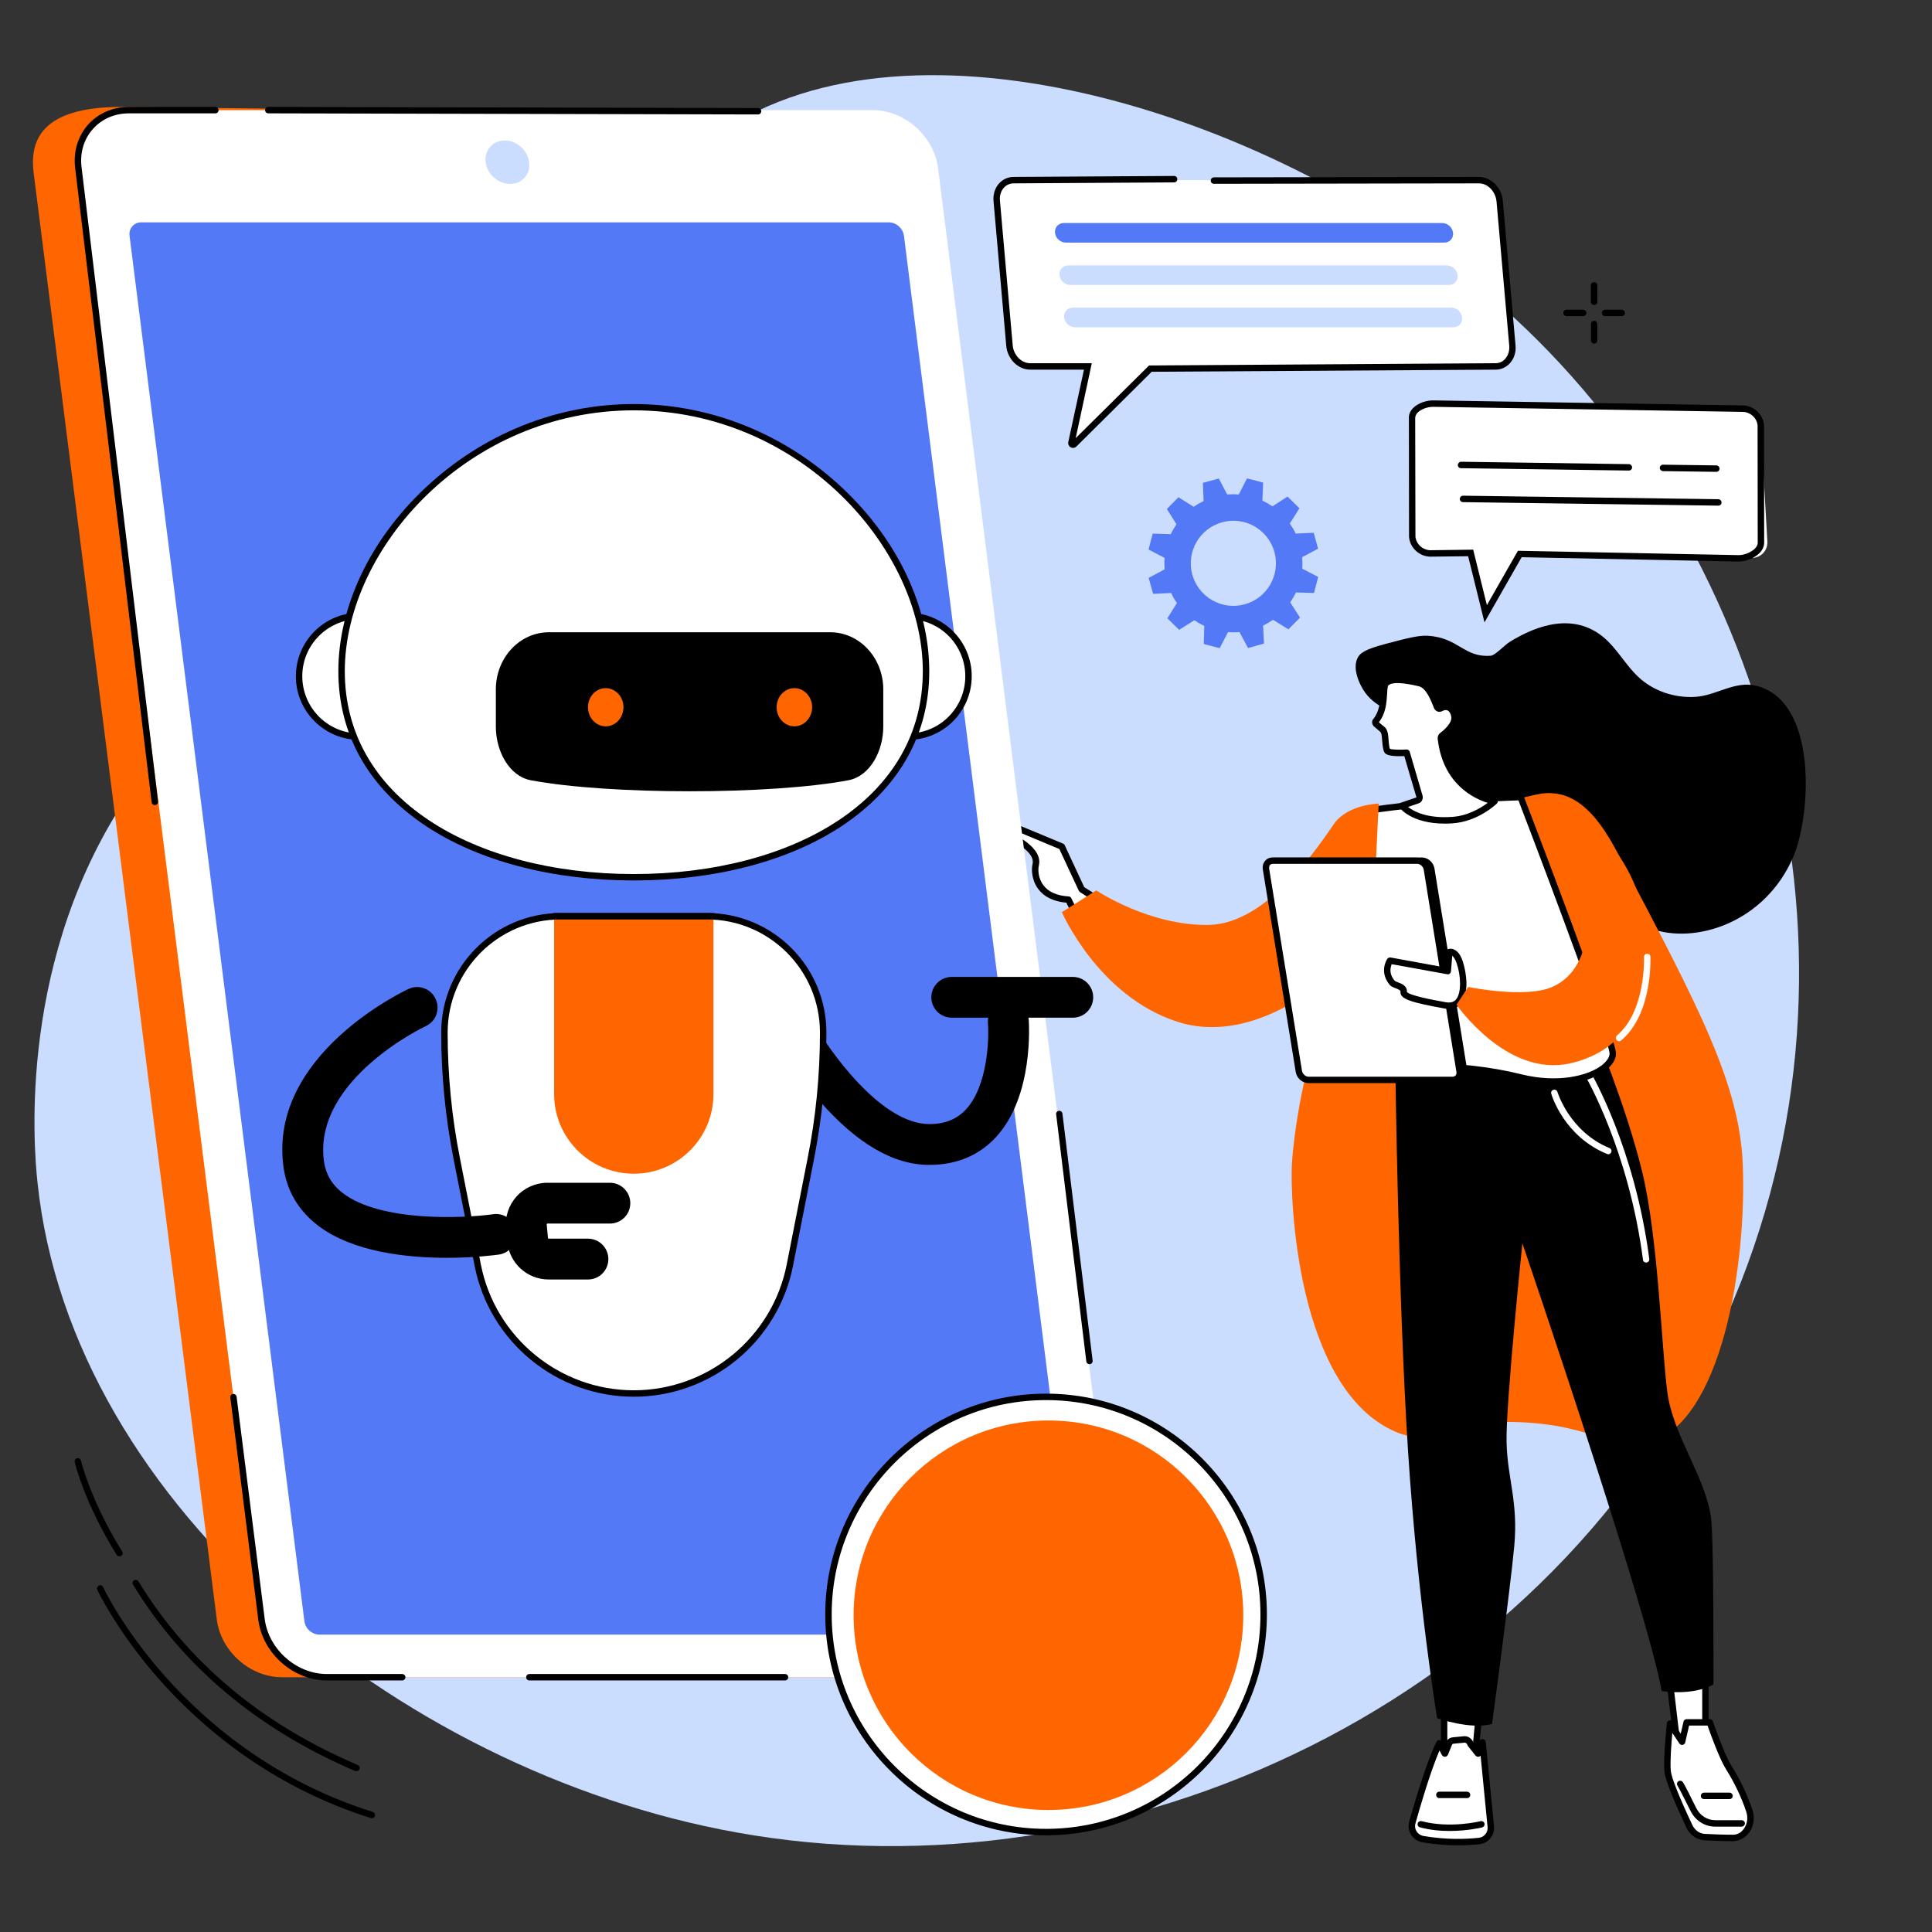<svg xmlns="http://www.w3.org/2000/svg" xmlns:xlink="http://www.w3.org/1999/xlink" width="72" zoomAndPan="magnify" viewBox="0 0 54 54" height="72" preserveAspectRatio="xMidYMid meet" version="1.0"><rect x="0" y="0" width="54" height="54" fill="#333333" stroke="none"/><defs><clipPath id="fd387af73e"><path d="M 0.492 2 L 51 2 L 51 52 L 0.492 52 Z M 0.492 2 " clip-rule="nonzero"/></clipPath><clipPath id="6af7027fc6"><path d="M 0.492 2 L 31 2 L 31 47 L 0.492 47 Z M 0.492 2 " clip-rule="nonzero"/></clipPath><clipPath id="4f6e7a7ba4"><path d="M 30.078 45.523 L 30.477 45.523 L 30.477 45.797 L 30.078 45.797 Z M 30.078 45.523 " clip-rule="nonzero"/></clipPath><clipPath id="2cc6cfdce6"><path d="M 30.457 45.688 C 29.719 45.98 30.309 45.539 30.309 45.539 " clip-rule="nonzero"/></clipPath></defs><g clip-path="url(#fd387af73e)"><path fill="#caddff" d="M 12.906 14.602 C 18.066 9.391 16.586 6.125 20.117 3.711 C 25.551 0 35.688 3.195 41.668 8.301 C 48.992 14.555 52.773 25.973 48.469 36.305 C 43.883 47.309 31.82 53.02 21.055 51.297 C 11.441 49.762 1.992 42.156 1.047 33.039 C 0.941 32.051 0.488 26.707 3.668 22.098 C 6.293 18.293 8.816 18.734 12.906 14.602 " fill-opacity="1" fill-rule="nonzero"/></g><path fill="#5479f7" d="M 34.789 16.891 C 34.152 17.066 33.5 16.691 33.324 16.059 C 33.152 15.426 33.527 14.77 34.16 14.598 C 34.793 14.422 35.445 14.797 35.621 15.43 C 35.793 16.062 35.422 16.719 34.789 16.891 Z M 36.84 15.336 L 36.719 14.891 L 36.215 14.914 C 36.168 14.812 36.113 14.723 36.051 14.633 L 36.32 14.207 L 35.988 13.879 L 35.566 14.152 C 35.477 14.094 35.383 14.039 35.285 13.992 L 35.305 13.488 L 34.855 13.371 L 34.625 13.82 C 34.52 13.812 34.41 13.812 34.301 13.82 L 34.066 13.375 L 33.621 13.496 L 33.641 14.004 C 33.543 14.051 33.449 14.105 33.363 14.164 L 32.938 13.898 L 32.613 14.227 L 32.883 14.652 C 32.824 14.742 32.77 14.832 32.723 14.93 L 32.219 14.914 L 32.102 15.359 L 32.551 15.594 C 32.543 15.699 32.543 15.809 32.551 15.914 L 32.105 16.152 L 32.23 16.598 L 32.734 16.574 C 32.781 16.676 32.832 16.766 32.895 16.855 L 32.629 17.281 L 32.957 17.605 L 33.383 17.336 C 33.469 17.395 33.562 17.449 33.66 17.496 L 33.645 18 L 34.09 18.117 L 34.324 17.668 C 34.43 17.676 34.535 17.676 34.645 17.668 L 34.883 18.113 L 35.328 17.988 L 35.305 17.484 C 35.402 17.438 35.496 17.383 35.582 17.324 L 36.012 17.59 L 36.336 17.262 L 36.062 16.836 C 36.125 16.746 36.176 16.652 36.223 16.559 L 36.727 16.574 L 36.844 16.125 L 36.398 15.895 C 36.406 15.789 36.402 15.68 36.395 15.574 L 36.84 15.336 " fill-opacity="1" fill-rule="nonzero"/><path fill="#000000" d="M 7.211 11.293 C 7.203 11.293 7.191 11.289 7.18 11.285 C 7.133 11.27 7.109 11.215 7.129 11.172 L 7.289 10.738 C 7.305 10.691 7.359 10.668 7.402 10.684 C 7.449 10.699 7.473 10.754 7.457 10.797 L 7.297 11.234 C 7.281 11.27 7.246 11.293 7.211 11.293 " fill-opacity="1" fill-rule="nonzero"/><path fill="#000000" d="M 6.836 12.301 C 6.824 12.301 6.816 12.301 6.805 12.297 C 6.758 12.277 6.734 12.227 6.75 12.18 L 6.914 11.746 C 6.93 11.699 6.98 11.676 7.027 11.695 C 7.074 11.711 7.098 11.762 7.082 11.809 L 6.918 12.242 C 6.906 12.277 6.871 12.301 6.836 12.301 " fill-opacity="1" fill-rule="nonzero"/><path fill="#000000" d="M 6.816 11.473 C 6.805 11.473 6.797 11.469 6.785 11.469 L 6.352 11.305 C 6.305 11.289 6.281 11.238 6.297 11.191 C 6.316 11.145 6.367 11.121 6.414 11.137 L 6.848 11.297 C 6.895 11.316 6.918 11.367 6.898 11.414 C 6.887 11.449 6.852 11.473 6.816 11.473 " fill-opacity="1" fill-rule="nonzero"/><path fill="#000000" d="M 7.828 11.848 C 7.816 11.848 7.805 11.848 7.797 11.844 L 7.359 11.68 C 7.316 11.664 7.293 11.613 7.309 11.566 C 7.324 11.52 7.379 11.496 7.422 11.512 L 7.859 11.676 C 7.902 11.691 7.926 11.742 7.91 11.789 C 7.898 11.824 7.863 11.848 7.828 11.848 " fill-opacity="1" fill-rule="nonzero"/><path fill="#000000" d="M 44.555 8.527 C 44.508 8.527 44.465 8.488 44.465 8.438 L 44.465 7.977 C 44.465 7.926 44.508 7.887 44.555 7.887 C 44.605 7.887 44.645 7.926 44.645 7.977 L 44.645 8.438 C 44.645 8.488 44.605 8.527 44.555 8.527 " fill-opacity="1" fill-rule="nonzero"/><path fill="#000000" d="M 44.555 9.605 C 44.508 9.605 44.469 9.566 44.469 9.516 L 44.469 9.055 C 44.469 9.004 44.508 8.965 44.555 8.965 C 44.605 8.965 44.645 9.004 44.645 9.055 L 44.645 9.516 C 44.645 9.566 44.605 9.605 44.555 9.605 " fill-opacity="1" fill-rule="nonzero"/><path fill="#000000" d="M 44.25 8.836 L 43.785 8.836 C 43.738 8.836 43.695 8.797 43.695 8.746 C 43.695 8.695 43.738 8.656 43.785 8.656 L 44.25 8.656 C 44.297 8.656 44.34 8.695 44.34 8.746 C 44.34 8.797 44.297 8.836 44.25 8.836 " fill-opacity="1" fill-rule="nonzero"/><path fill="#000000" d="M 45.328 8.836 L 44.863 8.836 C 44.812 8.836 44.773 8.797 44.773 8.746 C 44.773 8.695 44.812 8.656 44.863 8.656 L 45.328 8.656 C 45.375 8.656 45.418 8.695 45.418 8.746 C 45.418 8.797 45.375 8.836 45.328 8.836 " fill-opacity="1" fill-rule="nonzero"/><path fill="#000000" d="M 9.961 49.504 C 9.949 49.504 9.938 49.504 9.926 49.5 C 7.207 48.336 5.117 46.586 3.719 44.293 C 3.691 44.254 3.703 44.199 3.746 44.172 C 3.789 44.145 3.844 44.16 3.871 44.203 C 5.25 46.461 7.312 48.188 10 49.332 C 10.043 49.352 10.066 49.406 10.047 49.453 C 10.031 49.484 9.996 49.504 9.961 49.504 " fill-opacity="1" fill-rule="nonzero"/><path fill="#000000" d="M 3.34 43.5 C 3.309 43.5 3.281 43.488 3.262 43.461 C 2.367 42.02 2.098 40.914 2.09 40.867 C 2.078 40.816 2.105 40.77 2.156 40.758 C 2.203 40.746 2.25 40.777 2.262 40.824 C 2.266 40.836 2.535 41.953 3.414 43.363 C 3.441 43.406 3.43 43.461 3.387 43.488 C 3.371 43.496 3.355 43.5 3.34 43.5 " fill-opacity="1" fill-rule="nonzero"/><path fill="#000000" d="M 10.395 50.82 C 10.387 50.82 10.375 50.82 10.367 50.816 C 7.535 49.926 5.609 48.242 4.488 46.984 C 3.277 45.621 2.727 44.449 2.719 44.438 C 2.699 44.395 2.719 44.34 2.762 44.32 C 2.809 44.297 2.863 44.316 2.883 44.363 C 2.887 44.375 3.43 45.527 4.629 46.871 C 5.73 48.109 7.633 49.77 10.422 50.645 C 10.469 50.66 10.492 50.711 10.48 50.758 C 10.469 50.797 10.434 50.82 10.395 50.82 " fill-opacity="1" fill-rule="nonzero"/><path fill="#000000" d="M 39.914 17.77 C 39.648 17.754 39.336 17.836 38.715 18 C 38.152 18.152 38 18.25 37.93 18.422 C 37.816 18.707 37.984 19.055 38.035 19.156 C 38.324 19.746 38.848 19.824 39.195 20.094 C 40.312 20.965 39.742 22.445 40.672 23.375 C 41.555 24.254 42.383 23.219 43.973 24.059 C 45.223 24.723 45.105 25.574 46.129 25.949 C 47.375 26.41 49.328 25.793 50.121 23.953 C 50.625 22.773 50.816 19.578 49.074 19.164 C 48.48 19.027 47.969 19.441 47.391 19.477 C 46.816 19.516 46.219 19.32 45.793 18.922 C 45.434 18.586 45.195 18.125 44.816 17.809 C 43.996 17.133 42.992 17.445 42.184 17.949 C 42.062 18.027 41.785 18.32 41.668 18.328 C 40.922 18.387 40.77 17.824 39.914 17.77 " fill-opacity="1" fill-rule="nonzero"/><path fill="#ff6600" d="M 37.16 26.328 C 36.562 29.984 36.492 30.039 36.414 30.418 C 36.414 30.418 36.176 31.496 36.109 32.531 C 36.055 33.434 36.223 38.832 39.016 40.023 C 40.023 40.453 40.316 39.664 42.461 39.75 C 44.664 39.836 45.109 40.621 46.066 40.344 C 48.145 39.75 48.824 35.293 48.711 32.539 C 48.617 30.297 47.5 28.18 45.266 23.941 C 44.926 23.297 44.383 22.312 43.508 22.184 C 43.105 22.129 42.941 22.191 41.328 22.633 C 39.574 23.113 39.129 22.602 38.375 23.078 C 37.594 23.566 37.457 24.5 37.16 26.328 " fill-opacity="1" fill-rule="nonzero"/><path fill="#ffffff" d="M 40.363 47.484 L 40.363 49.254 L 41.215 49.199 L 41.383 47.484 L 40.363 47.484 " fill-opacity="1" fill-rule="nonzero"/><path fill="#000000" d="M 40.453 47.574 L 40.453 49.156 L 41.133 49.117 L 41.281 47.574 Z M 40.363 49.344 C 40.34 49.344 40.32 49.332 40.305 49.316 C 40.285 49.301 40.273 49.277 40.273 49.254 L 40.273 47.484 C 40.273 47.438 40.316 47.395 40.363 47.395 L 41.383 47.395 C 41.406 47.395 41.43 47.406 41.449 47.426 C 41.465 47.445 41.473 47.469 41.473 47.496 L 41.305 49.211 C 41.301 49.254 41.266 49.289 41.219 49.289 L 40.371 49.344 C 40.367 49.344 40.367 49.344 40.363 49.344 " fill-opacity="1" fill-rule="nonzero"/><path fill="#ffffff" d="M 41.344 51.457 C 40.996 51.492 40.43 51.516 39.77 51.402 C 39.551 51.367 39.414 51.148 39.477 50.938 C 39.641 50.352 39.969 49.254 40.227 48.727 L 40.387 49.012 L 40.512 48.711 C 40.531 48.676 40.57 48.652 40.609 48.648 L 40.938 48.617 C 41.004 48.609 41.086 48.68 41.098 48.746 L 41.312 49.012 L 41.438 48.695 L 41.668 51.051 C 41.688 51.254 41.543 51.434 41.344 51.457 " fill-opacity="1" fill-rule="nonzero"/><path fill="#000000" d="M 40.234 48.926 C 39.98 49.516 39.684 50.527 39.562 50.965 C 39.539 51.039 39.551 51.121 39.594 51.188 C 39.637 51.254 39.707 51.301 39.785 51.316 C 40.43 51.426 40.98 51.406 41.332 51.367 C 41.484 51.352 41.594 51.215 41.578 51.062 L 41.383 49.07 C 41.371 49.086 41.352 49.098 41.328 49.102 C 41.293 49.105 41.262 49.094 41.242 49.07 L 41.027 48.801 C 41.02 48.789 41.012 48.777 41.012 48.762 C 41.004 48.738 40.961 48.707 40.945 48.707 L 40.621 48.738 C 40.609 48.738 40.598 48.746 40.59 48.754 L 40.469 49.047 C 40.453 49.078 40.426 49.102 40.391 49.102 C 40.355 49.105 40.324 49.086 40.305 49.059 Z M 41.344 51.457 Z M 40.75 51.578 C 40.461 51.578 40.121 51.555 39.754 51.492 C 39.625 51.469 39.512 51.395 39.441 51.285 C 39.371 51.176 39.355 51.039 39.387 50.914 C 39.523 50.43 39.871 49.246 40.148 48.688 C 40.164 48.656 40.191 48.637 40.227 48.637 C 40.262 48.637 40.289 48.656 40.305 48.684 L 40.375 48.805 L 40.426 48.676 C 40.43 48.672 40.43 48.668 40.434 48.664 C 40.469 48.605 40.531 48.566 40.602 48.559 L 40.93 48.527 C 41.035 48.52 41.148 48.602 41.18 48.703 L 41.285 48.836 L 41.352 48.664 C 41.367 48.625 41.406 48.602 41.449 48.605 C 41.488 48.613 41.523 48.645 41.527 48.688 L 41.758 51.043 C 41.781 51.293 41.602 51.52 41.352 51.547 C 41.191 51.562 40.984 51.578 40.75 51.578 " fill-opacity="1" fill-rule="nonzero"/><path fill="#000000" d="M 40.52 51.176 C 40.262 51.176 39.973 51.152 39.688 51.074 C 39.641 51.062 39.613 51.016 39.625 50.965 C 39.637 50.918 39.688 50.891 39.734 50.902 C 40.527 51.113 41.375 50.906 41.383 50.902 C 41.43 50.891 41.48 50.918 41.492 50.969 C 41.504 51.016 41.473 51.062 41.426 51.078 C 41.402 51.082 41.02 51.176 40.52 51.176 " fill-opacity="1" fill-rule="nonzero"/><path fill="#000000" d="M 41.004 50.258 L 40.227 50.258 C 40.18 50.258 40.141 50.219 40.141 50.168 C 40.141 50.117 40.18 50.078 40.227 50.078 L 41.004 50.078 C 41.055 50.078 41.094 50.117 41.094 50.168 C 41.094 50.219 41.055 50.258 41.004 50.258 " fill-opacity="1" fill-rule="nonzero"/><path fill="#ffffff" d="M 46.617 46.551 L 46.871 48.68 L 47.668 48.652 L 47.668 46.551 L 46.617 46.551 " fill-opacity="1" fill-rule="nonzero"/><path fill="#000000" d="M 46.719 46.641 L 46.949 48.59 L 47.578 48.566 L 47.578 46.641 Z M 46.867 48.77 C 46.824 48.77 46.785 48.738 46.781 48.691 L 46.527 46.562 C 46.527 46.535 46.535 46.512 46.551 46.492 C 46.566 46.473 46.594 46.461 46.617 46.461 L 47.668 46.461 C 47.715 46.461 47.754 46.5 47.754 46.551 L 47.754 48.652 C 47.754 48.703 47.719 48.742 47.668 48.742 L 46.871 48.77 C 46.871 48.77 46.871 48.77 46.867 48.77 " fill-opacity="1" fill-rule="nonzero"/><path fill="#ffffff" d="M 46.68 48.172 C 46.68 48.172 46.578 49.117 46.609 49.5 C 46.633 49.773 47.004 50.594 47.215 51.039 C 47.301 51.223 47.469 51.34 47.652 51.348 C 47.875 51.359 48.188 51.371 48.438 51.371 C 48.781 51.371 49.02 50.98 48.895 50.613 C 48.781 50.277 48.602 49.852 48.316 49.402 C 48.105 49.062 47.793 48.141 47.793 48.141 L 47.141 48.141 L 47.016 48.68 L 46.68 48.172 " fill-opacity="1" fill-rule="nonzero"/><path fill="#000000" d="M 46.742 48.434 C 46.715 48.738 46.676 49.242 46.699 49.492 C 46.715 49.68 46.934 50.23 47.297 51 C 47.367 51.156 47.508 51.254 47.656 51.258 C 47.871 51.27 48.184 51.281 48.438 51.281 C 48.559 51.281 48.668 51.223 48.742 51.113 C 48.84 50.98 48.863 50.805 48.809 50.641 C 48.672 50.23 48.48 49.828 48.242 49.449 C 48.055 49.152 47.801 48.445 47.727 48.23 L 47.211 48.23 L 47.102 48.703 C 47.094 48.738 47.066 48.762 47.031 48.77 C 46.996 48.777 46.961 48.762 46.938 48.73 Z M 48.438 51.461 C 48.184 51.461 47.867 51.449 47.648 51.438 C 47.434 51.43 47.234 51.293 47.133 51.078 C 46.867 50.512 46.543 49.777 46.52 49.508 C 46.488 49.121 46.586 48.203 46.59 48.164 C 46.594 48.125 46.621 48.094 46.66 48.086 C 46.695 48.078 46.734 48.094 46.754 48.125 L 46.977 48.457 L 47.055 48.121 C 47.062 48.082 47.102 48.051 47.141 48.051 L 47.793 48.051 C 47.828 48.051 47.863 48.078 47.875 48.113 C 47.879 48.121 48.188 49.027 48.395 49.355 C 48.641 49.746 48.836 50.16 48.98 50.586 C 49.055 50.801 49.02 51.039 48.891 51.219 C 48.777 51.371 48.613 51.461 48.438 51.461 " fill-opacity="1" fill-rule="nonzero"/><path fill="#000000" d="M 46.906 49.934 Z M 47.941 51.055 C 47.648 51.055 47.383 50.887 47.25 50.613 C 46.973 50.059 46.91 49.945 46.895 49.922 C 46.867 49.891 46.863 49.84 46.891 49.805 C 46.922 49.766 46.98 49.762 47.02 49.793 C 47.039 49.809 47.059 49.824 47.41 50.535 C 47.516 50.746 47.719 50.875 47.941 50.875 L 48.68 50.875 C 48.73 50.875 48.77 50.914 48.77 50.965 C 48.77 51.012 48.73 51.055 48.68 51.055 L 47.941 51.055 " fill-opacity="1" fill-rule="nonzero"/><path fill="#000000" d="M 48.34 50.285 L 47.629 50.285 C 47.578 50.285 47.539 50.246 47.539 50.195 C 47.539 50.145 47.578 50.105 47.629 50.105 L 48.34 50.105 C 48.391 50.105 48.43 50.145 48.43 50.195 C 48.43 50.246 48.391 50.285 48.34 50.285 " fill-opacity="1" fill-rule="nonzero"/><path fill="#000000" d="M 39 29.82 C 39 29.82 39.082 36.324 39.355 40.555 C 39.629 44.789 40.168 48.023 40.168 48.023 C 40.168 48.023 41.098 48.355 41.703 48.184 C 41.703 48.184 42.207 44.469 42.324 43.215 C 42.438 41.961 42.133 41.336 42.109 40.309 C 42.082 39.281 42.551 34.75 42.551 34.75 C 42.551 34.75 46.047 45 46.445 47.266 C 46.445 47.266 47.293 47.41 47.891 47.082 C 47.891 47.082 47.906 43.051 47.824 42.426 C 47.668 41.273 46.766 40.137 46.602 38.91 C 46.441 37.684 46.348 34.609 45.902 32.762 C 45.453 30.918 44.582 28.844 44.582 28.844 L 39 29.82 " fill-opacity="1" fill-rule="nonzero"/><path fill="#ffffff" d="M 44.953 32.262 C 44.941 32.262 44.93 32.258 44.918 32.254 C 43.719 31.762 43.371 30.621 43.359 30.57 C 43.344 30.523 43.371 30.473 43.418 30.461 C 43.469 30.445 43.516 30.473 43.531 30.52 C 43.535 30.531 43.867 31.629 44.988 32.09 C 45.031 32.105 45.055 32.16 45.035 32.203 C 45.023 32.238 44.988 32.262 44.953 32.262 " fill-opacity="1" fill-rule="nonzero"/><path fill="#ffffff" d="M 46.008 35.289 C 45.965 35.289 45.926 35.258 45.922 35.211 C 45.523 32.152 44.328 30.109 44.316 30.086 C 44.293 30.043 44.305 29.988 44.348 29.965 C 44.391 29.938 44.445 29.953 44.473 29.996 C 44.484 30.016 45.695 32.09 46.098 35.188 C 46.105 35.238 46.07 35.281 46.02 35.289 C 46.016 35.289 46.012 35.289 46.008 35.289 " fill-opacity="1" fill-rule="nonzero"/><path fill="#ffffff" d="M 28.152 23.027 L 29.676 23.66 L 30.234 24.855 C 30.566 25.078 30.898 25.262 31.227 25.406 C 31.168 25.535 31.109 25.66 31.051 25.793 C 30.961 26.004 30.871 26.215 30.785 26.426 C 30.121 25.766 29.863 25.145 29.863 25.145 C 28.922 25.09 28.898 24.363 28.945 24.176 C 28.992 23.988 28.906 23.773 28.477 23.492 C 28.004 23.18 28.152 23.027 28.152 23.027 " fill-opacity="1" fill-rule="nonzero"/><path fill="#000000" d="M 28.242 23.16 C 28.277 23.219 28.355 23.305 28.523 23.418 C 28.938 23.688 29.098 23.934 29.035 24.199 C 29.016 24.27 29 24.523 29.16 24.738 C 29.301 24.93 29.539 25.035 29.867 25.055 C 29.902 25.055 29.934 25.078 29.945 25.109 C 29.949 25.113 30.18 25.664 30.754 26.266 C 30.82 26.105 30.895 25.93 30.969 25.754 C 31.016 25.648 31.062 25.547 31.109 25.449 C 30.793 25.305 30.484 25.133 30.184 24.934 C 30.172 24.922 30.16 24.91 30.152 24.895 L 29.609 23.73 Z M 30.785 26.516 C 30.762 26.516 30.738 26.508 30.723 26.488 C 30.152 25.926 29.879 25.395 29.805 25.23 C 29.445 25.199 29.18 25.066 29.016 24.844 C 28.836 24.602 28.824 24.297 28.859 24.156 C 28.887 24.043 28.871 23.859 28.426 23.566 C 28.188 23.41 28.059 23.258 28.043 23.121 C 28.031 23.027 28.082 22.973 28.09 22.965 C 28.117 22.938 28.156 22.93 28.188 22.945 L 29.711 23.578 C 29.73 23.586 29.75 23.602 29.758 23.621 L 30.305 24.797 C 30.613 25 30.938 25.18 31.266 25.324 C 31.285 25.332 31.305 25.352 31.312 25.375 C 31.32 25.395 31.32 25.422 31.309 25.441 C 31.254 25.562 31.191 25.695 31.137 25.828 C 31.039 26.047 30.945 26.27 30.867 26.461 C 30.855 26.488 30.832 26.508 30.805 26.516 C 30.797 26.516 30.793 26.516 30.785 26.516 " fill-opacity="1" fill-rule="nonzero"/><path fill="#ffffff" d="M 38.363 22.637 C 38.363 22.637 40.449 22.34 42.504 22.277 C 42.504 22.277 45.078 28.996 45.078 29.449 C 45.078 29.902 43.977 30.484 42.504 30.113 C 41.027 29.742 39.152 29.707 38.098 29.953 C 36.52 30.32 38.363 22.637 38.363 22.637 " fill-opacity="1" fill-rule="nonzero"/><path fill="#000000" d="M 39.754 29.707 C 40.676 29.707 41.688 29.816 42.523 30.027 C 43.527 30.277 44.379 30.078 44.777 29.77 C 44.91 29.664 44.988 29.547 44.988 29.449 C 44.988 29.133 43.473 25.066 42.441 22.371 C 40.629 22.426 38.789 22.668 38.434 22.715 C 38.012 24.508 37.105 29.094 37.805 29.797 C 37.879 29.871 37.965 29.891 38.078 29.867 C 38.535 29.758 39.121 29.707 39.754 29.707 Z M 43.43 30.32 C 43.141 30.32 42.824 30.285 42.48 30.199 C 41.094 29.852 39.215 29.785 38.117 30.039 C 37.945 30.082 37.793 30.039 37.676 29.922 C 36.758 28.996 38.211 22.875 38.273 22.617 C 38.285 22.578 38.312 22.555 38.352 22.547 C 38.371 22.543 40.465 22.246 42.5 22.188 C 42.535 22.188 42.57 22.211 42.586 22.246 C 42.852 22.934 45.168 28.992 45.168 29.449 C 45.168 29.605 45.066 29.77 44.887 29.91 C 44.605 30.129 44.098 30.32 43.43 30.32 " fill-opacity="1" fill-rule="nonzero"/><path fill="#ff6600" d="M 30.641 24.887 L 29.68 25.496 C 29.68 25.496 30.695 27.84 32.898 28.555 C 35.105 29.273 37.191 27.242 37.191 27.242 L 37.004 31.594 C 37.004 31.594 38.07 32.227 38.07 32.172 C 38.07 32.113 38.535 22.461 38.535 22.461 C 38.535 22.461 37.676 22.477 37.289 23.023 C 36.906 23.566 35.453 25.824 33.785 25.852 C 32.117 25.879 30.641 24.887 30.641 24.887 " fill-opacity="1" fill-rule="nonzero"/><path fill="#000000" d="M 35.945 24.445 L 39.738 24.055 C 39.863 24.055 39.984 24.16 40.008 24.293 L 40.922 29.945 C 40.941 30.074 40.855 30.184 40.73 30.184 L 36.707 29.984 C 36.582 29.984 36.449 30.074 36.426 29.945 L 35.512 24.293 C 35.488 24.16 35.816 24.445 35.945 24.445 " fill-opacity="1" fill-rule="nonzero"/><path fill="#000000" d="M 36.711 29.895 L 40.734 30.094 C 40.762 30.094 40.789 30.082 40.809 30.059 C 40.832 30.031 40.84 29.996 40.832 29.957 L 39.918 24.305 C 39.902 24.219 39.824 24.145 39.742 24.145 L 35.953 24.535 C 35.953 24.535 35.949 24.535 35.945 24.535 C 35.871 24.535 35.785 24.488 35.664 24.418 C 35.648 24.41 35.633 24.398 35.617 24.391 L 36.516 29.926 C 36.531 29.922 36.555 29.918 36.574 29.914 C 36.613 29.906 36.66 29.895 36.711 29.895 Z M 40.73 30.273 L 36.703 30.074 C 36.68 30.074 36.645 30.082 36.613 30.09 C 36.547 30.102 36.469 30.121 36.406 30.078 C 36.371 30.051 36.348 30.012 36.34 29.957 L 35.422 24.305 C 35.41 24.234 35.449 24.199 35.469 24.188 C 35.539 24.137 35.625 24.188 35.754 24.262 C 35.809 24.293 35.906 24.352 35.941 24.355 L 39.727 23.965 C 39.73 23.965 39.734 23.965 39.738 23.965 C 39.91 23.965 40.066 24.102 40.094 24.277 L 41.012 29.93 C 41.023 30.02 41 30.109 40.945 30.176 C 40.895 30.238 40.816 30.273 40.73 30.273 " fill-opacity="1" fill-rule="nonzero"/><path fill="#ffffff" d="M 35.578 24.055 L 39.613 24.055 C 39.738 24.055 39.859 24.16 39.879 24.293 L 40.797 29.941 C 40.816 30.074 40.73 30.184 40.605 30.184 L 36.57 30.184 C 36.445 30.184 36.324 30.074 36.301 29.941 L 35.387 24.293 C 35.363 24.16 35.449 24.055 35.578 24.055 " fill-opacity="1" fill-rule="nonzero"/><path fill="#000000" d="M 35.578 24.145 C 35.543 24.145 35.516 24.156 35.496 24.176 C 35.477 24.203 35.469 24.238 35.473 24.277 L 36.391 29.93 C 36.406 30.016 36.488 30.094 36.57 30.094 L 40.605 30.094 C 40.637 30.094 40.664 30.078 40.684 30.059 C 40.707 30.031 40.715 29.996 40.707 29.957 L 39.793 24.305 C 39.777 24.219 39.695 24.145 39.613 24.145 Z M 40.605 30.273 L 36.57 30.273 C 36.398 30.273 36.242 30.133 36.215 29.957 L 35.297 24.305 C 35.281 24.215 35.305 24.125 35.359 24.062 C 35.414 23.996 35.492 23.965 35.578 23.965 L 39.613 23.965 C 39.785 23.965 39.941 24.102 39.969 24.277 L 40.887 29.93 C 40.898 30.02 40.875 30.109 40.82 30.176 C 40.77 30.238 40.691 30.273 40.605 30.273 " fill-opacity="1" fill-rule="nonzero"/><path fill="#ffffff" d="M 40.508 26.613 L 40.465 27.145 L 38.852 26.852 C 38.852 26.852 38.812 26.902 38.789 26.988 C 38.762 27.105 38.758 27.281 38.906 27.465 C 38.977 27.551 39.254 27.555 39.234 27.73 C 39.215 27.879 39.844 28 40.391 28.102 C 41.004 28.215 40.949 27.344 40.801 26.898 C 40.684 26.551 40.508 26.613 40.508 26.613 " fill-opacity="1" fill-rule="nonzero"/><path fill="#000000" d="M 39.324 27.727 C 39.41 27.828 40.055 27.949 40.406 28.012 C 40.535 28.035 40.629 28.012 40.695 27.938 C 40.855 27.75 40.832 27.266 40.715 26.926 C 40.672 26.805 40.629 26.742 40.59 26.715 L 40.555 27.152 C 40.551 27.176 40.539 27.199 40.52 27.215 C 40.5 27.23 40.473 27.238 40.449 27.23 L 38.898 26.949 C 38.891 26.969 38.883 26.988 38.879 27.012 C 38.84 27.148 38.875 27.285 38.977 27.406 C 38.984 27.422 39.039 27.441 39.074 27.457 C 39.172 27.492 39.336 27.555 39.324 27.727 Z M 40.492 28.199 C 40.457 28.199 40.418 28.195 40.375 28.188 C 39.5 28.027 39.117 27.934 39.145 27.719 C 39.148 27.684 39.117 27.664 39.008 27.621 C 38.941 27.598 38.875 27.57 38.836 27.52 C 38.664 27.309 38.668 27.102 38.703 26.969 C 38.73 26.867 38.77 26.805 38.777 26.801 C 38.797 26.77 38.832 26.758 38.867 26.762 L 40.383 27.039 L 40.418 26.605 C 40.422 26.57 40.445 26.539 40.477 26.527 C 40.492 26.523 40.562 26.5 40.648 26.543 C 40.75 26.59 40.828 26.699 40.883 26.867 C 40.992 27.191 41.07 27.777 40.828 28.055 C 40.77 28.125 40.664 28.199 40.492 28.199 " fill-opacity="1" fill-rule="nonzero"/><path fill="#ff6600" d="M 40.711 28.082 L 41.035 27.586 C 41.035 27.586 42.641 27.914 43.383 27.586 C 44.68 27.02 44.434 25.031 44.215 24.039 C 43.992 23.051 43.504 22.184 43.504 22.184 C 43.504 22.184 44.695 22.859 45.504 24.336 C 46.309 25.816 46.574 29.125 43.875 29.723 C 42.109 30.113 40.711 28.082 40.711 28.082 " fill-opacity="1" fill-rule="nonzero"/><path fill="#ffffff" d="M 45.254 29.102 C 45.23 29.102 45.203 29.09 45.184 29.07 C 45.152 29.031 45.16 28.977 45.195 28.941 C 46.004 28.262 45.953 26.766 45.949 26.75 C 45.949 26.699 45.988 26.66 46.035 26.656 C 46.086 26.656 46.129 26.691 46.129 26.742 C 46.133 26.809 46.188 28.344 45.312 29.082 C 45.297 29.094 45.273 29.102 45.254 29.102 " fill-opacity="1" fill-rule="nonzero"/><path fill="#ffffff" d="M 40.273 19.797 C 40.23 19.82 40.18 19.805 40.164 19.758 C 40.078 19.555 39.945 19.156 39.672 19.09 C 39.32 19.012 38.75 18.906 38.699 19.184 C 38.656 19.43 38.707 19.848 38.449 20.152 C 38.426 20.184 38.449 20.23 38.477 20.254 L 38.641 20.391 C 38.672 20.414 38.703 20.5 38.707 20.547 C 38.719 20.676 38.738 20.957 38.781 20.996 C 38.871 21.066 39.316 21.039 39.316 21.039 L 39.676 22.266 C 39.688 22.312 39.66 22.363 39.613 22.375 L 39.188 22.52 C 39.188 22.52 39.531 22.996 40.594 22.922 C 41.277 22.879 41.773 22.398 41.773 22.398 C 41.773 22.398 40.449 22.211 40.27 20.645 C 40.27 20.609 40.281 20.574 40.309 20.555 C 40.414 20.477 40.699 20.242 40.652 20.004 C 40.598 19.754 40.41 19.715 40.273 19.797 " fill-opacity="1" fill-rule="nonzero"/><path fill="#000000" d="M 40.273 19.797 Z M 38.852 20.938 Z M 39.355 22.555 C 39.516 22.68 39.887 22.883 40.59 22.832 C 41.031 22.805 41.395 22.578 41.582 22.441 C 41.195 22.32 40.328 21.914 40.184 20.652 C 40.176 20.59 40.203 20.523 40.258 20.484 C 40.34 20.422 40.602 20.207 40.562 20.023 C 40.547 19.938 40.508 19.879 40.457 19.855 C 40.418 19.84 40.367 19.844 40.32 19.871 C 40.277 19.898 40.227 19.902 40.18 19.887 C 40.137 19.871 40.098 19.836 40.082 19.793 C 40.074 19.773 40.066 19.754 40.059 19.734 C 39.98 19.543 39.855 19.227 39.652 19.18 C 39.215 19.078 38.941 19.066 38.832 19.137 C 38.805 19.152 38.793 19.172 38.789 19.199 C 38.777 19.254 38.773 19.328 38.77 19.402 C 38.754 19.645 38.734 19.941 38.539 20.188 L 38.699 20.32 C 38.762 20.367 38.793 20.488 38.797 20.535 C 38.801 20.555 38.801 20.582 38.805 20.609 C 38.809 20.688 38.824 20.871 38.848 20.93 C 38.902 20.953 39.113 20.961 39.312 20.949 C 39.352 20.945 39.391 20.973 39.402 21.012 L 39.762 22.242 C 39.773 22.285 39.766 22.336 39.742 22.379 C 39.723 22.418 39.684 22.445 39.641 22.457 Z M 40.383 23.02 C 39.449 23.02 39.129 22.59 39.117 22.57 C 39.098 22.547 39.094 22.516 39.102 22.488 C 39.113 22.465 39.133 22.441 39.16 22.434 L 39.586 22.289 C 39.586 22.289 39.59 22.285 39.59 22.285 L 39.25 21.133 C 39.07 21.141 38.816 21.137 38.727 21.066 C 38.668 21.02 38.648 20.914 38.625 20.621 C 38.621 20.598 38.621 20.574 38.617 20.555 C 38.617 20.527 38.594 20.473 38.582 20.457 L 38.422 20.32 C 38.383 20.293 38.355 20.246 38.352 20.199 C 38.348 20.164 38.359 20.125 38.383 20.098 C 38.555 19.891 38.574 19.613 38.59 19.391 C 38.594 19.309 38.602 19.234 38.613 19.168 C 38.625 19.094 38.668 19.031 38.73 18.988 C 38.891 18.883 39.188 18.887 39.691 19.004 C 39.988 19.074 40.129 19.43 40.223 19.668 L 40.242 19.711 C 40.336 19.66 40.441 19.652 40.531 19.691 C 40.633 19.738 40.707 19.844 40.738 19.984 C 40.797 20.254 40.527 20.504 40.363 20.625 C 40.363 20.629 40.359 20.629 40.359 20.633 C 40.531 22.109 41.738 22.301 41.789 22.309 C 41.82 22.312 41.852 22.336 41.859 22.371 C 41.871 22.402 41.863 22.438 41.836 22.461 C 41.816 22.48 41.309 22.965 40.602 23.012 C 40.523 23.02 40.449 23.02 40.383 23.02 " fill-opacity="1" fill-rule="nonzero"/><path fill="#ffffff" d="M 41.336 5.035 C 41.629 5.035 41.887 5.297 41.914 5.621 L 42.27 9.656 C 42.301 9.98 42.086 10.242 41.797 10.242 L 32.16 10.242 L 29.992 12.324 L 30.406 10.242 L 28.793 10.242 C 28.5 10.242 28.242 9.98 28.215 9.656 L 27.859 5.621 C 27.828 5.297 28.043 5.035 28.332 5.035 L 41.336 5.035 " fill-opacity="1" fill-rule="nonzero"/><path fill="#000000" d="M 29.992 12.52 C 29.969 12.52 29.945 12.512 29.926 12.504 C 29.875 12.473 29.848 12.414 29.859 12.355 L 30.297 10.332 L 28.793 10.332 C 28.457 10.332 28.156 10.035 28.125 9.664 L 27.77 5.629 C 27.75 5.438 27.809 5.25 27.93 5.121 C 28.035 5.008 28.176 4.945 28.332 4.945 L 32.816 4.918 C 32.867 4.918 32.906 4.957 32.906 5.008 C 32.906 5.059 32.867 5.098 32.816 5.098 L 28.332 5.125 C 28.227 5.125 28.133 5.168 28.062 5.242 C 27.977 5.336 27.934 5.469 27.949 5.613 L 28.305 9.648 C 28.328 9.926 28.547 10.152 28.793 10.152 L 30.516 10.152 L 30.066 12.246 L 32.117 10.215 L 41.797 10.152 C 41.902 10.152 41.996 10.113 42.066 10.035 C 42.152 9.941 42.195 9.809 42.184 9.664 L 41.828 5.629 C 41.801 5.352 41.582 5.125 41.34 5.125 L 33.93 5.137 C 33.879 5.137 33.84 5.098 33.84 5.051 C 33.84 5 33.879 4.957 33.93 4.957 L 41.336 4.945 C 41.672 4.945 41.973 5.242 42.004 5.613 L 42.359 9.648 C 42.379 9.84 42.32 10.027 42.199 10.156 C 42.094 10.27 41.953 10.332 41.797 10.332 L 32.191 10.391 L 30.086 12.48 C 30.059 12.504 30.027 12.52 29.992 12.52 " fill-opacity="1" fill-rule="nonzero"/><path fill="#5479f7" d="M 40.367 6.781 L 29.793 6.781 C 29.641 6.781 29.504 6.66 29.488 6.508 C 29.473 6.355 29.582 6.234 29.734 6.234 L 40.309 6.234 C 40.461 6.234 40.598 6.355 40.613 6.508 C 40.629 6.66 40.52 6.781 40.367 6.781 " fill-opacity="1" fill-rule="nonzero"/><path fill="#caddff" d="M 40.496 7.965 L 29.918 7.965 C 29.766 7.965 29.629 7.844 29.613 7.691 C 29.598 7.539 29.707 7.418 29.859 7.418 L 40.434 7.418 C 40.586 7.418 40.723 7.539 40.738 7.691 C 40.758 7.844 40.645 7.965 40.496 7.965 " fill-opacity="1" fill-rule="nonzero"/><path fill="#caddff" d="M 40.621 9.148 L 30.047 9.148 C 29.895 9.148 29.758 9.023 29.742 8.875 C 29.727 8.723 29.836 8.598 29.988 8.598 L 40.562 8.598 C 40.715 8.598 40.852 8.723 40.867 8.875 C 40.883 9.023 40.773 9.148 40.621 9.148 " fill-opacity="1" fill-rule="nonzero"/><path fill="#ffffff" d="M 48.953 15.594 C 49.215 15.598 49.414 15.391 49.398 15.133 L 49.215 11.898 C 49.199 11.637 48.977 11.426 48.715 11.422 L 40.242 11.25 C 39.98 11.246 39.453 11.438 39.469 11.699 L 39.473 14.992 C 39.488 15.254 39.715 15.465 39.977 15.469 L 41.016 15.457 L 41.523 17.156 L 42.48 15.484 L 48.953 15.594 " fill-opacity="1" fill-rule="nonzero"/><path fill="#000000" d="M 41.176 15.363 L 41.559 16.914 L 42.426 15.395 L 42.48 15.395 L 48.594 15.516 C 48.594 15.516 48.598 15.516 48.598 15.516 C 48.758 15.516 48.953 15.434 49.055 15.328 C 49.105 15.273 49.133 15.219 49.129 15.16 L 49.125 11.898 C 49.113 11.691 48.926 11.516 48.711 11.512 L 40.062 11.371 C 40.059 11.371 40.059 11.371 40.055 11.371 C 39.895 11.371 39.715 11.438 39.621 11.535 C 39.574 11.582 39.555 11.637 39.555 11.691 L 39.562 14.992 C 39.574 15.199 39.762 15.375 39.977 15.379 Z M 41.492 17.395 L 41.035 15.547 L 39.977 15.559 C 39.668 15.555 39.402 15.305 39.383 15 L 39.379 11.699 C 39.371 11.598 39.41 11.496 39.492 11.41 C 39.641 11.254 39.891 11.188 40.066 11.191 L 48.715 11.332 C 49.023 11.336 49.285 11.586 49.305 11.891 L 49.309 15.156 C 49.312 15.258 49.27 15.363 49.184 15.453 C 49.043 15.598 48.801 15.695 48.59 15.695 L 42.531 15.574 L 41.492 17.395 " fill-opacity="1" fill-rule="nonzero"/><path fill="#ffffff" d="M 40.891 13.945 L 48.027 14.043 L 40.891 13.945 " fill-opacity="1" fill-rule="nonzero"/><path fill="#000000" d="M 48.027 14.133 L 40.891 14.035 C 40.84 14.035 40.801 13.992 40.801 13.941 C 40.805 13.895 40.844 13.855 40.891 13.855 C 40.895 13.855 40.895 13.855 40.895 13.855 L 48.027 13.953 C 48.078 13.953 48.117 13.996 48.117 14.047 C 48.117 14.094 48.078 14.133 48.027 14.133 " fill-opacity="1" fill-rule="nonzero"/><path fill="#ffffff" d="M 46.48 13.078 L 47.973 13.098 L 46.48 13.078 " fill-opacity="1" fill-rule="nonzero"/><path fill="#000000" d="M 47.973 13.188 L 46.48 13.168 C 46.43 13.164 46.391 13.125 46.391 13.074 C 46.391 13.027 46.434 12.988 46.48 12.988 C 46.48 12.988 46.48 12.988 46.484 12.988 L 47.977 13.008 C 48.023 13.008 48.062 13.051 48.062 13.098 C 48.062 13.148 48.023 13.188 47.973 13.188 " fill-opacity="1" fill-rule="nonzero"/><path fill="#ffffff" d="M 40.836 12.996 L 45.527 13.062 L 40.836 12.996 " fill-opacity="1" fill-rule="nonzero"/><path fill="#000000" d="M 45.527 13.152 L 40.836 13.086 C 40.785 13.086 40.746 13.047 40.746 12.996 C 40.75 12.949 40.789 12.906 40.836 12.906 C 40.84 12.906 40.84 12.906 40.84 12.906 L 45.527 12.973 C 45.578 12.973 45.617 13.016 45.617 13.062 C 45.617 13.113 45.578 13.152 45.527 13.152 " fill-opacity="1" fill-rule="nonzero"/><g clip-path="url(#6af7027fc6)"><path fill="#ff6600" d="M 7.883 46.879 L 28.668 46.879 C 29.562 46.879 30.195 46.156 30.086 45.262 L 24.965 4.836 C 24.852 3.941 24.035 3.219 23.141 3.219 L 3.402 2.988 C 1.133 2.988 0.828 3.941 0.941 4.836 L 6.059 45.262 C 6.172 46.156 6.988 46.879 7.883 46.879 " fill-opacity="1" fill-rule="nonzero"/></g><path fill="#ffffff" d="M 9.133 46.879 L 29.918 46.879 C 30.812 46.879 31.449 46.152 31.336 45.258 L 26.219 4.699 C 26.105 3.805 25.285 3.078 24.391 3.078 L 3.609 3.078 C 2.711 3.078 2.078 3.805 2.191 4.699 L 7.309 45.258 C 7.422 46.152 8.238 46.879 9.133 46.879 " fill-opacity="1" fill-rule="nonzero"/><path fill="#000000" d="M 4.328 22.504 C 4.281 22.504 4.246 22.469 4.238 22.422 L 2.102 4.711 C 2.043 4.25 2.172 3.816 2.457 3.488 C 2.742 3.168 3.152 2.988 3.609 2.988 L 6.02 2.988 C 6.07 2.988 6.109 3.031 6.109 3.078 C 6.109 3.129 6.07 3.168 6.02 3.168 L 3.609 3.168 C 3.203 3.168 2.844 3.324 2.594 3.609 C 2.34 3.895 2.227 4.281 2.281 4.688 L 4.418 22.402 C 4.422 22.453 4.387 22.496 4.34 22.5 C 4.336 22.504 4.332 22.504 4.328 22.504 " fill-opacity="1" fill-rule="nonzero"/><path fill="#000000" d="M 21.188 3.199 L 7.5 3.168 C 7.449 3.168 7.41 3.129 7.41 3.078 C 7.41 3.027 7.449 2.988 7.5 2.988 L 21.191 3.02 C 21.238 3.02 21.277 3.059 21.277 3.109 C 21.277 3.16 21.238 3.199 21.188 3.199 " fill-opacity="1" fill-rule="nonzero"/><path fill="#000000" d="M 30.453 38.129 C 30.406 38.129 30.367 38.098 30.363 38.051 L 29.52 31.148 C 29.512 31.098 29.547 31.055 29.598 31.047 C 29.645 31.043 29.691 31.078 29.695 31.125 L 30.539 38.027 C 30.547 38.078 30.512 38.121 30.461 38.129 C 30.457 38.129 30.457 38.129 30.453 38.129 " fill-opacity="1" fill-rule="nonzero"/><path fill="#000000" d="M 21.941 46.969 L 14.797 46.969 C 14.746 46.969 14.707 46.93 14.707 46.879 C 14.707 46.828 14.746 46.789 14.797 46.789 L 21.941 46.789 C 21.992 46.789 22.031 46.828 22.031 46.879 C 22.031 46.93 21.992 46.969 21.941 46.969 " fill-opacity="1" fill-rule="nonzero"/><path fill="#000000" d="M 11.242 46.969 L 9.133 46.969 C 8.195 46.969 7.336 46.207 7.219 45.27 L 6.438 39.062 C 6.43 39.012 6.465 38.969 6.516 38.961 C 6.562 38.957 6.609 38.992 6.613 39.039 L 7.398 45.246 C 7.504 46.098 8.285 46.789 9.133 46.789 L 11.242 46.789 C 11.289 46.789 11.332 46.828 11.332 46.879 C 11.332 46.93 11.289 46.969 11.242 46.969 " fill-opacity="1" fill-rule="nonzero"/><path fill="#5479f7" d="M 30.148 45.312 L 25.266 6.59 C 25.238 6.383 25.051 6.215 24.844 6.215 L 3.949 6.215 C 3.742 6.215 3.594 6.383 3.621 6.59 L 8.508 45.312 C 8.531 45.52 8.723 45.688 8.93 45.688 L 29.824 45.688 C 30.031 45.688 30.176 45.52 30.148 45.312 " fill-opacity="1" fill-rule="nonzero"/><path fill="#caddff" d="M 14.258 5.141 C 14.594 5.141 14.832 4.871 14.789 4.535 C 14.75 4.199 14.441 3.926 14.105 3.926 C 13.77 3.926 13.535 4.199 13.574 4.535 C 13.617 4.871 13.926 5.141 14.258 5.141 " fill-opacity="1" fill-rule="nonzero"/><path fill="#000000" d="M 25.977 32.559 C 25.973 32.559 25.969 32.559 25.965 32.559 C 24.965 32.559 23.938 31.953 22.906 30.77 C 22.184 29.938 21.723 29.117 21.703 29.082 C 21.551 28.805 21.652 28.457 21.926 28.305 C 22.203 28.152 22.551 28.25 22.703 28.527 C 23.152 29.332 24.609 31.414 25.969 31.418 C 25.973 31.418 25.973 31.418 25.977 31.418 C 26.406 31.418 26.742 31.285 26.996 31.012 C 27.605 30.355 27.648 29.047 27.613 28.598 C 27.59 28.281 27.824 28.008 28.141 27.984 C 28.453 27.961 28.73 28.195 28.754 28.512 C 28.758 28.598 28.902 30.637 27.832 31.789 C 27.355 32.301 26.73 32.559 25.977 32.559 " fill-opacity="1" fill-rule="nonzero"/><path fill="#000000" d="M 29.984 28.445 L 26.605 28.445 C 26.289 28.445 26.031 28.191 26.031 27.875 C 26.031 27.559 26.289 27.305 26.605 27.305 L 29.984 27.305 C 30.301 27.305 30.555 27.559 30.555 27.875 C 30.555 28.191 30.301 28.445 29.984 28.445 " fill-opacity="1" fill-rule="nonzero"/><path fill="#ffffff" d="M 25.383 20.59 L 25.34 20.59 L 25.34 17.215 L 25.383 17.215 C 26.316 17.215 27.07 17.969 27.07 18.898 L 27.07 18.902 C 27.07 19.836 26.316 20.59 25.383 20.59 " fill-opacity="1" fill-rule="nonzero"/><path fill="#000000" d="M 25.426 17.305 L 25.426 20.5 C 26.289 20.477 26.98 19.77 26.98 18.902 C 26.98 18.035 26.289 17.328 25.426 17.305 Z M 25.383 20.68 L 25.34 20.68 C 25.289 20.68 25.25 20.641 25.25 20.59 L 25.25 17.215 C 25.25 17.164 25.289 17.125 25.34 17.125 L 25.383 17.125 C 26.363 17.125 27.16 17.922 27.16 18.898 C 27.16 19.883 26.363 20.68 25.383 20.68 " fill-opacity="1" fill-rule="nonzero"/><path fill="#ffffff" d="M 10.047 20.59 L 10.094 20.59 L 10.094 17.215 L 10.047 17.215 C 9.113 17.215 8.359 17.969 8.359 18.898 L 8.359 18.902 C 8.359 19.836 9.113 20.59 10.047 20.59 " fill-opacity="1" fill-rule="nonzero"/><path fill="#000000" d="M 10.004 17.305 C 9.141 17.328 8.449 18.035 8.449 18.898 C 8.449 19.77 9.141 20.477 10.004 20.5 Z M 10.094 20.68 L 10.047 20.68 C 9.066 20.68 8.27 19.883 8.27 18.902 C 8.27 17.922 9.066 17.125 10.047 17.125 L 10.094 17.125 C 10.141 17.125 10.184 17.164 10.184 17.215 L 10.184 20.59 C 10.184 20.641 10.141 20.68 10.094 20.68 " fill-opacity="1" fill-rule="nonzero"/><path fill="#ffffff" d="M 9.547 18.762 C 9.547 15.133 13.203 11.383 17.715 11.383 C 22.227 11.383 25.883 15.133 25.883 18.762 C 25.883 22.391 22.227 24.52 17.715 24.52 C 13.203 24.52 9.547 22.391 9.547 18.762 " fill-opacity="1" fill-rule="nonzero"/><path fill="#000000" d="M 17.715 11.469 C 13.09 11.469 9.637 15.32 9.637 18.762 C 9.637 20.461 10.449 21.902 11.988 22.926 C 13.441 23.895 15.477 24.43 17.715 24.43 C 19.953 24.43 21.988 23.895 23.441 22.926 C 24.98 21.902 25.793 20.461 25.793 18.762 C 25.793 15.32 22.34 11.469 17.715 11.469 Z M 17.715 24.609 C 15.441 24.609 13.371 24.066 11.891 23.078 C 10.297 22.016 9.457 20.523 9.457 18.762 C 9.457 16.961 10.34 15.094 11.879 13.645 C 13.488 12.129 15.562 11.293 17.715 11.293 C 19.867 11.293 21.941 12.129 23.551 13.645 C 25.09 15.094 25.973 16.961 25.973 18.762 C 25.973 20.523 25.133 22.016 23.543 23.078 C 22.059 24.066 19.988 24.609 17.715 24.609 " fill-opacity="1" fill-rule="nonzero"/><path fill="#ffffff" d="M 19.762 25.609 L 15.668 25.609 C 13.875 25.609 12.422 27.062 12.422 28.859 C 12.422 30.043 12.535 31.227 12.766 32.387 L 13.355 35.367 C 13.766 37.449 15.594 38.949 17.715 38.949 C 19.836 38.949 21.664 37.449 22.074 35.367 L 22.664 32.387 C 22.895 31.227 23.008 30.043 23.008 28.859 C 23.008 27.062 21.555 25.609 19.762 25.609 " fill-opacity="1" fill-rule="nonzero"/><path fill="#000000" d="M 15.668 25.699 C 13.926 25.699 12.512 27.117 12.512 28.859 C 12.512 30.035 12.625 31.215 12.855 32.371 L 13.441 35.348 C 13.844 37.383 15.641 38.859 17.715 38.859 C 19.789 38.859 21.586 37.383 21.988 35.348 L 22.574 32.371 C 22.805 31.215 22.918 30.035 22.918 28.859 C 22.918 27.117 21.504 25.699 19.762 25.699 Z M 17.715 39.039 C 15.555 39.039 13.684 37.504 13.266 35.383 L 12.68 32.406 C 12.449 31.238 12.332 30.047 12.332 28.859 C 12.332 27.016 13.828 25.52 15.668 25.52 L 19.762 25.52 C 21.602 25.52 23.098 27.016 23.098 28.859 C 23.098 30.047 22.98 31.238 22.75 32.406 L 22.164 35.383 C 21.746 37.504 19.875 39.039 17.715 39.039 " fill-opacity="1" fill-rule="nonzero"/><path fill="#ff6600" d="M 17.719 32.805 L 17.715 32.805 C 16.484 32.805 15.488 31.809 15.488 30.578 L 15.488 25.609 L 19.941 25.609 L 19.941 30.578 C 19.941 31.809 18.945 32.805 17.719 32.805 " fill-opacity="1" fill-rule="nonzero"/><path fill="#000000" d="M 19.941 25.699 L 15.488 25.699 C 15.438 25.699 15.398 25.66 15.398 25.609 C 15.398 25.559 15.438 25.52 15.488 25.52 L 19.941 25.52 C 19.992 25.52 20.031 25.559 20.031 25.609 C 20.031 25.66 19.992 25.699 19.941 25.699 " fill-opacity="1" fill-rule="nonzero"/><path fill="#000000" d="M 23.207 17.672 L 15.34 17.672 C 14.523 17.672 13.859 18.387 13.859 19.27 L 13.859 20.309 C 13.859 20.98 14.219 21.691 14.84 21.809 C 17.02 22.219 21.531 22.219 23.711 21.809 C 24.328 21.691 24.688 20.98 24.688 20.309 L 24.688 19.27 C 24.688 18.387 24.023 17.672 23.207 17.672 " fill-opacity="1" fill-rule="nonzero"/><path fill="#ff6600" d="M 17.426 19.766 C 17.426 20.062 17.203 20.301 16.93 20.301 C 16.656 20.301 16.434 20.062 16.434 19.766 C 16.434 19.473 16.656 19.234 16.93 19.234 C 17.203 19.234 17.426 19.473 17.426 19.766 " fill-opacity="1" fill-rule="nonzero"/><path fill="#ff6600" d="M 22.699 19.766 C 22.699 20.062 22.477 20.301 22.203 20.301 C 21.93 20.301 21.707 20.062 21.707 19.766 C 21.707 19.473 21.93 19.234 22.203 19.234 C 22.477 19.234 22.699 19.473 22.699 19.766 " fill-opacity="1" fill-rule="nonzero"/><path fill="#000000" d="M 12.492 35.156 C 11.371 35.156 9.859 34.996 8.887 34.254 C 8.328 33.824 8 33.258 7.918 32.57 C 7.535 29.484 11.262 27.715 11.418 27.641 C 11.707 27.508 12.043 27.633 12.176 27.922 C 12.309 28.207 12.188 28.547 11.902 28.68 C 11.871 28.691 8.77 30.168 9.051 32.43 C 9.098 32.809 9.27 33.109 9.582 33.348 C 10.648 34.164 12.977 34.051 13.781 33.938 C 14.094 33.891 14.383 34.109 14.426 34.422 C 14.469 34.734 14.254 35.023 13.941 35.066 C 13.883 35.074 13.285 35.156 12.492 35.156 " fill-opacity="1" fill-rule="nonzero"/><path fill="#000000" d="M 16.434 35.762 L 15.336 35.762 C 14.738 35.762 14.242 35.312 14.18 34.719 L 14.145 34.336 C 14.109 34.012 14.219 33.684 14.438 33.441 C 14.656 33.199 14.973 33.059 15.297 33.059 L 17.047 33.059 C 17.363 33.059 17.617 33.316 17.617 33.629 C 17.617 33.945 17.363 34.199 17.047 34.199 L 15.297 34.199 C 15.297 34.199 15.289 34.199 15.285 34.207 C 15.277 34.215 15.277 34.219 15.281 34.223 L 15.316 34.605 C 15.32 34.613 15.328 34.621 15.336 34.621 L 16.434 34.621 C 16.75 34.621 17.004 34.879 17.004 35.191 C 17.004 35.508 16.75 35.762 16.434 35.762 " fill-opacity="1" fill-rule="nonzero"/><path fill="#ffffff" d="M 35.32 45.125 C 35.32 48.484 32.598 51.207 29.238 51.207 C 25.879 51.207 23.156 48.484 23.156 45.125 C 23.156 41.766 25.879 39.043 29.238 39.043 C 32.598 39.043 35.32 41.766 35.32 45.125 " fill-opacity="1" fill-rule="nonzero"/><path fill="#000000" d="M 29.238 39.133 C 25.934 39.133 23.246 41.82 23.246 45.125 C 23.246 48.43 25.934 51.117 29.238 51.117 C 32.543 51.117 35.23 48.43 35.23 45.125 C 35.23 41.82 32.543 39.133 29.238 39.133 Z M 29.238 51.297 C 25.836 51.297 23.066 48.527 23.066 45.125 C 23.066 41.723 25.836 38.953 29.238 38.953 C 32.641 38.953 35.41 41.723 35.41 45.125 C 35.41 48.527 32.641 51.297 29.238 51.297 " fill-opacity="1" fill-rule="nonzero"/><path fill="#ff6600" d="M 34.75 45.148 C 34.75 48.152 32.312 50.59 29.305 50.59 C 26.297 50.59 23.859 48.152 23.859 45.148 C 23.859 42.141 26.297 39.703 29.305 39.703 C 32.312 39.703 34.75 42.141 34.75 45.148 " fill-opacity="1" fill-rule="nonzero"/><g clip-path="url(#4f6e7a7ba4)"><g clip-path="url(#2cc6cfdce6)"><path fill="#ff6600" d="M 26.773 42.594 L 33.406 42.594 L 33.406 49 L 26.773 49 Z M 26.773 42.594 " fill-opacity="1" fill-rule="nonzero"/></g></g></svg>